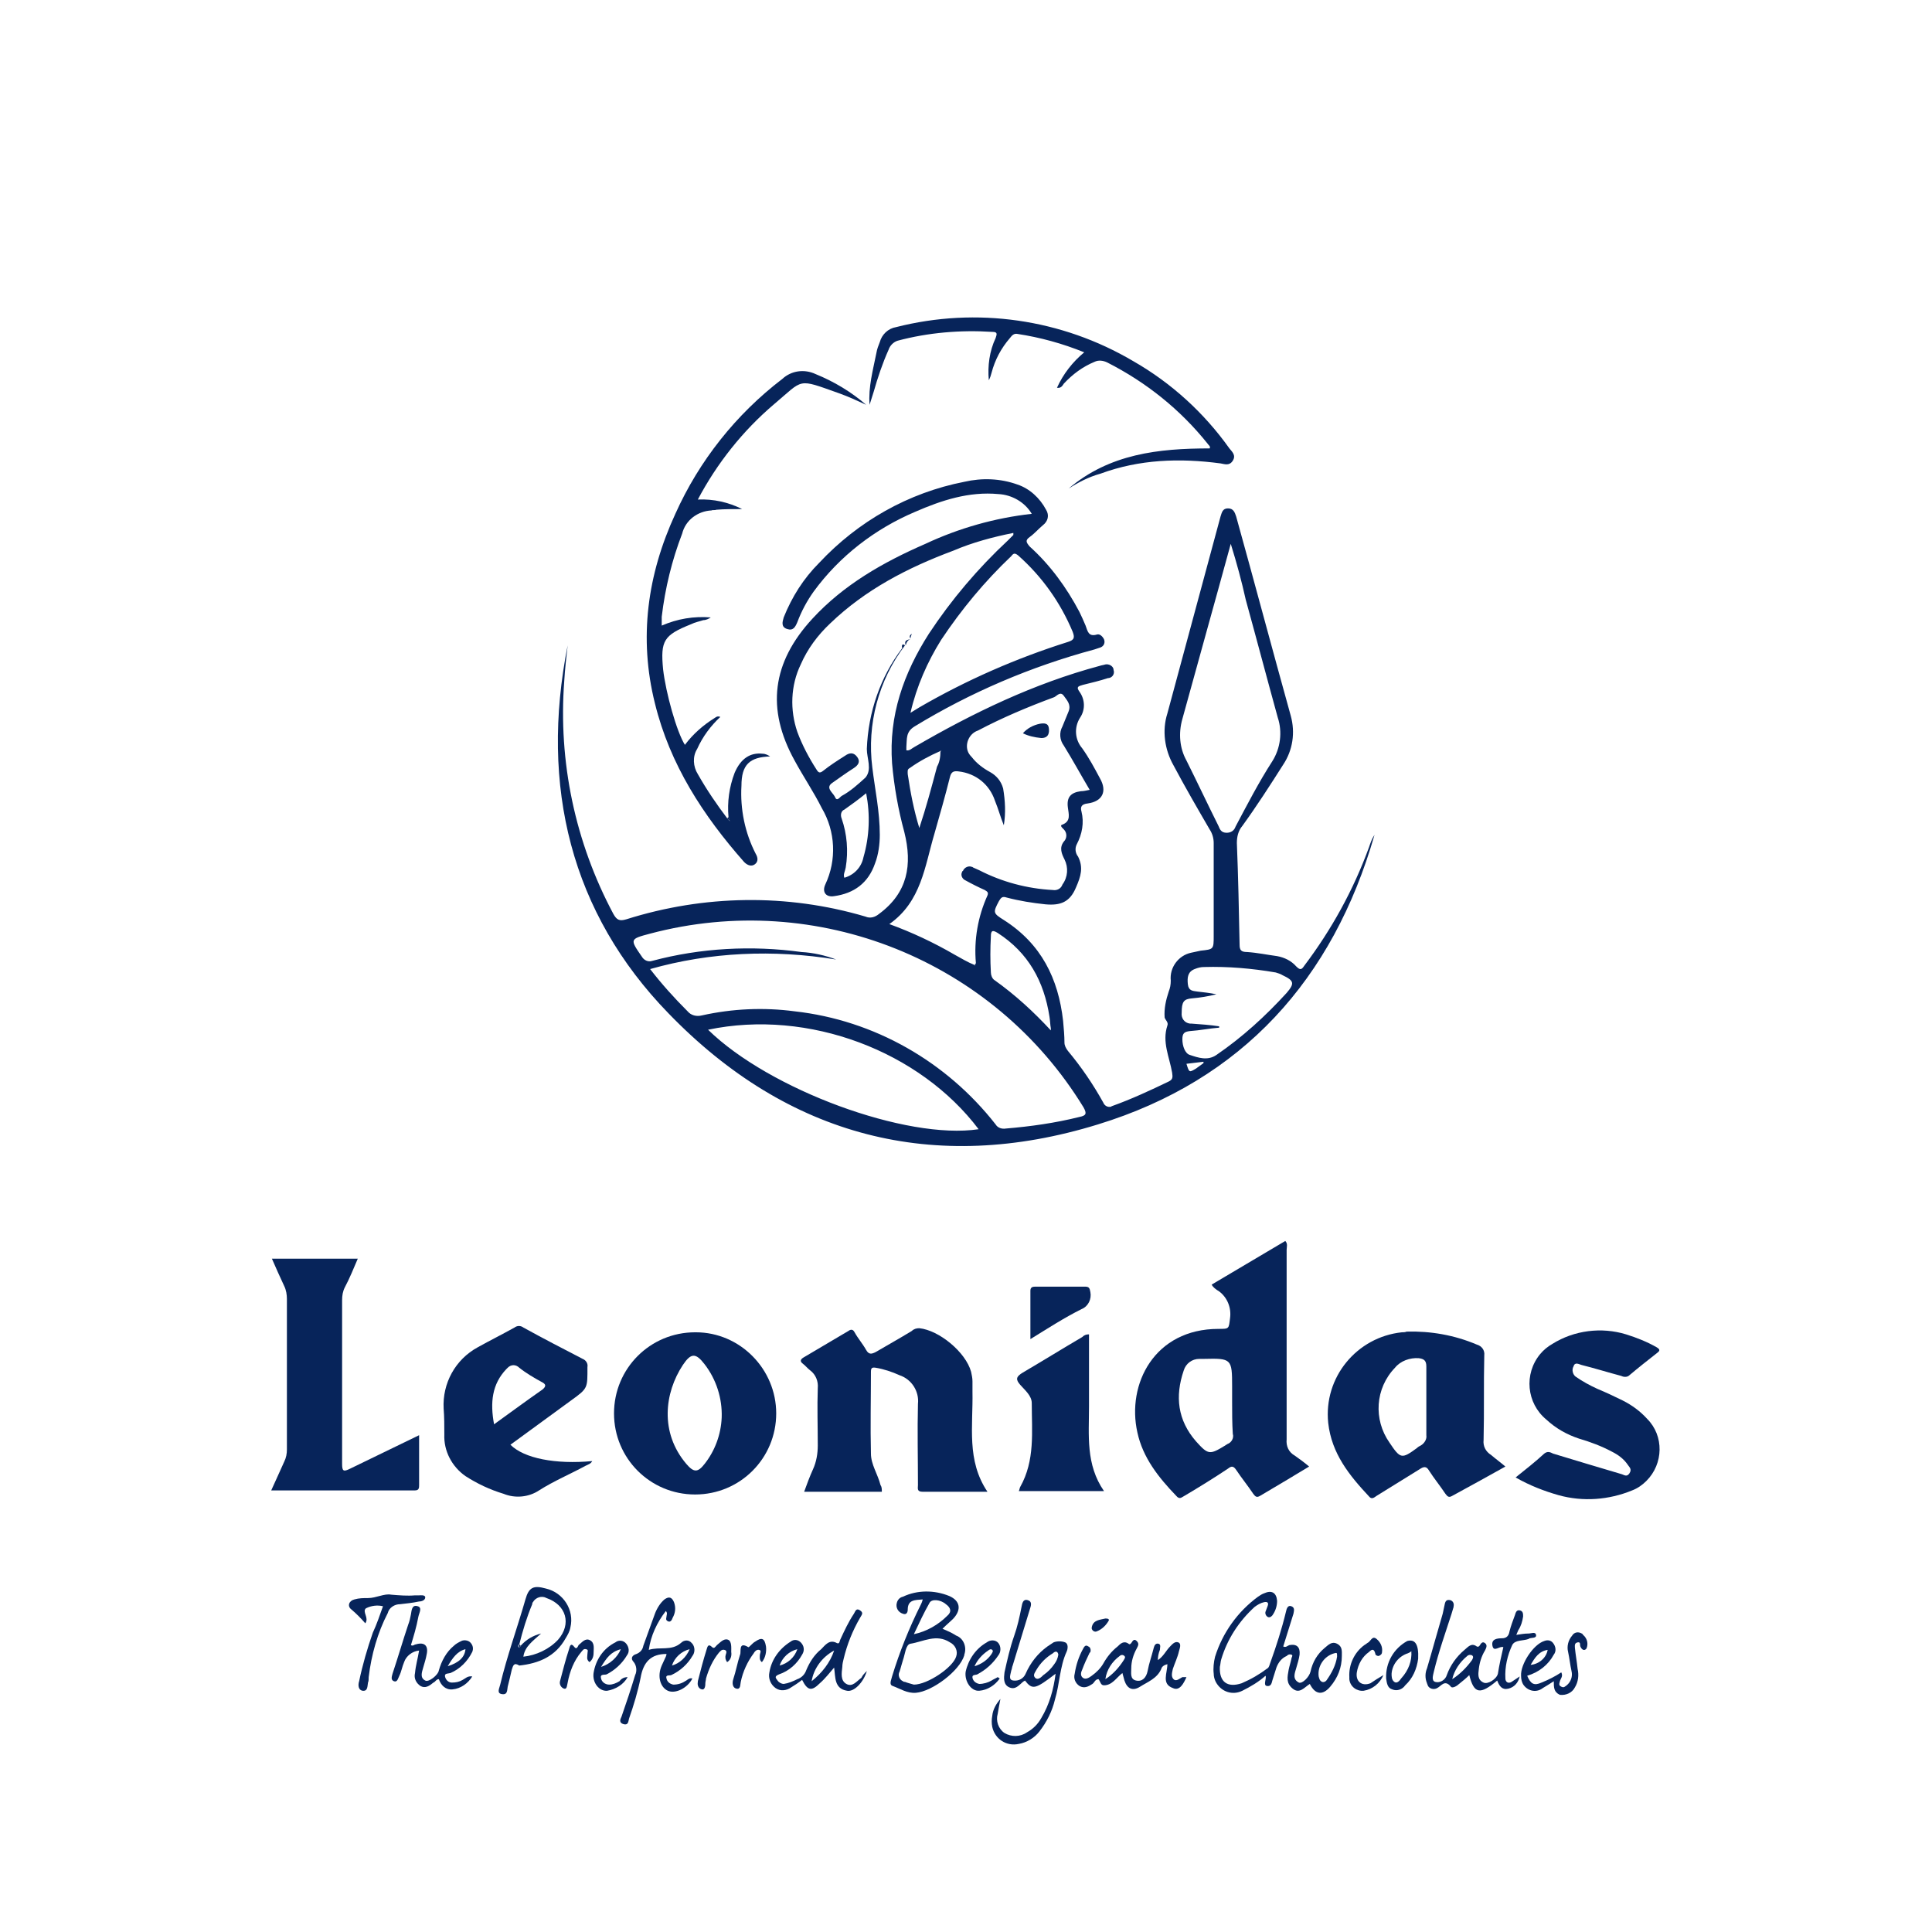 <?xml version="1.0" encoding="utf-8"?>
<!-- Generator: Adobe Illustrator 22.1.0, SVG Export Plug-In . SVG Version: 6.00 Build 0)  -->
<svg version="1.1" id="Layer_1" xmlns="http://www.w3.org/2000/svg" xmlns:xlink="http://www.w3.org/1999/xlink" x="0px" y="0px"
	 viewBox="0 0 283.5 283.5" style="enable-background:new 0 0 283.5 283.5;" xml:space="preserve">
<style type="text/css">
	.st0{fill:#07245A;}
</style>
<title>Leonidas_logo_RGB_frame(branco)</title>
<path class="st0" d="M132.8,94.7c-3.9,5.1-5.6,11.6-4.8,17.9c0.4,3.3,1.1,6.5,1.1,9.9c0,1.4-0.2,2.9-0.7,4.2c-1,2.9-3.1,4.4-6,4.8
	c-1.2,0.2-1.8-0.6-1.3-1.7c1.7-3.6,1.5-7.8-0.5-11.2c-1.2-2.4-2.7-4.6-4-7c-4.2-7.6-3.3-14.4,2.6-20.8c4.6-5,10.4-8.3,16.6-11
	c4.9-2.3,10.2-3.8,15.6-4.4c-1-1.7-2.9-2.8-4.9-2.9c-4.3-0.4-8.3,0.9-12.2,2.6c-5.9,2.5-11.1,6.5-14.9,11.7c-1,1.4-1.8,2.9-2.4,4.5
	c-0.3,0.7-0.6,1.3-1.5,1s-0.7-1-0.5-1.7c1.2-3,2.9-5.7,5.2-8c5.7-6.1,13.1-10.3,21.3-11.9c2.6-0.6,5.3-0.5,7.8,0.4
	c1.8,0.6,3.3,2,4.2,3.7c0.5,0.8,0.3,1.7-0.5,2.3c-0.6,0.5-1.2,1.2-1.9,1.7s-0.5,0.8,0,1.4c3,2.7,5.4,6,7.3,9.6
	c0.3,0.6,0.6,1.3,0.9,2c0.3,0.8,0.4,1.7,1.7,1.3c0.4-0.1,0.8,0.3,1,0.7c0.2,0.5,0,1-0.5,1.2c-0.3,0.1-0.6,0.2-0.9,0.3
	c-9.3,2.5-18.2,6.3-26.4,11.3c-1.3,0.8-1.1,1.8-1.2,3c0,0.2,0,0.3,0,0.5c0.5,0.1,0.8-0.3,1.2-0.5c8.6-5,17.5-9.3,27.2-11.9
	c0.3-0.1,0.5-0.1,0.8-0.2c0.5-0.1,1.1,0.2,1.2,0.7c0,0,0,0.1,0,0.1c0.2,0.5-0.1,1.1-0.7,1.2c0,0-0.1,0-0.1,0c-1.2,0.4-2.5,0.7-3.7,1
	c-0.7,0.2-1,0.3-0.5,1c0.8,1.1,0.9,2.6,0.1,3.8c-0.9,1.4-0.8,3.2,0.3,4.5c1,1.4,1.8,2.9,2.6,4.4c1.1,1.9,0.4,3.4-1.8,3.7
	c-0.9,0.1-1.1,0.5-0.9,1.2c0.4,1.6,0.1,3.3-0.7,4.8c-0.3,0.6-0.2,1.3,0.2,1.8c0.8,1.6,0.4,2.9-0.3,4.5c-0.9,2.2-2.3,2.7-4.5,2.5
	c-1.9-0.2-3.8-0.5-5.7-1c-0.6-0.2-0.8,0-1.1,0.5c-0.9,1.7-0.9,1.8,0.7,2.8c5.5,3.5,8,8.6,8.7,14.8c0.1,1.1,0.2,2.2,0.2,3.2
	c0,0.4,0.2,0.8,0.5,1.2c2,2.4,3.7,4.9,5.2,7.6c0.2,0.5,0.7,0.7,1.1,0.6c0.1,0,0.1-0.1,0.2-0.1c2.8-1,5.6-2.3,8.3-3.6
	c0.6-0.3,0.6-0.6,0.5-1.3c-0.4-2.3-1.5-4.5-0.7-6.9c0.2-0.5-0.3-0.8-0.4-1.2c-0.1-1.3,0.2-2.6,0.6-3.8c0.2-0.5,0.3-1,0.3-1.6
	c-0.2-1.9,1.1-3.7,3-4.1c0.5-0.1,0.9-0.2,1.4-0.3c1.9-0.2,1.9-0.2,1.9-2.2c0-4.5,0-9,0-13.6c0-0.7-0.2-1.4-0.6-2
	c-1.8-3.1-3.6-6.2-5.3-9.4c-1.3-2.3-1.7-5.1-0.9-7.6c2.6-9.6,5.2-19.3,7.8-28.9c0.2-0.6,0.3-1.2,1.1-1.2s1,0.6,1.2,1.2
	c2.7,9.7,5.3,19.5,8,29.2c0.7,2.5,0.3,5.1-1.1,7.2c-1.9,3-3.9,6.1-6,9c-0.6,0.7-0.8,1.6-0.8,2.5c0.2,4.9,0.3,9.9,0.4,14.9
	c0,0.8,0.2,1.1,1.1,1.1c1.5,0.1,2.9,0.4,4.4,0.6c1.1,0.2,2.1,0.7,2.8,1.5c0.6,0.6,0.8,0.5,1.2-0.1c4-5.3,7.2-11.1,9.5-17.4
	c0.2-0.6,0.4-1.2,0.8-1.8c-6.1,21.2-19.4,36-40.6,42.5c-24,7.4-45.5,1.8-63-16.3C83.8,134,79.2,115.4,83.3,94.7
	c-0.2,1.7-0.4,3.5-0.5,5.2c-0.9,11.9,1.6,23.7,7.2,34.2c0.5,0.9,0.9,1.1,1.9,0.8c11.4-3.6,23.6-3.8,35.1-0.4c0.7,0.3,1.4,0.1,2-0.4
	c4.2-3.1,4.9-7.2,3.7-12c-0.9-3.3-1.5-6.7-1.8-10.1c-0.5-7,1.7-13.2,5.4-19c3.3-5,7.2-9.6,11.6-13.7l0.8-0.8c0,0,0-0.1,0-0.3
	c-3,0.6-6,1.4-8.8,2.6c-6.7,2.5-12.9,5.7-18.1,10.7c-1.8,1.7-3.3,3.7-4.3,6c-1.5,3.1-1.6,6.7-0.5,9.9c0.7,1.9,1.7,3.8,2.8,5.5
	c0.3,0.5,0.5,0.6,1,0.2c1-0.8,2.1-1.5,3.2-2.2c0.7-0.5,1.3-0.5,1.8,0.2s0.1,1.2-0.5,1.6c-1.1,0.7-2.2,1.5-3.2,2.2s0.1,1.4,0.4,2
	c0.3,0.8,0.7,0.1,1-0.1c1.3-0.7,2.4-1.7,3.5-2.7c1-1.2,0.2-2.8,0.2-4.2c0.2-5.4,2-10.6,5.2-14.8C132.3,94.9,132.3,94.3,132.8,94.7
	L132.8,94.7z M138,110.2c-1.6,0.7-3.1,1.5-4.5,2.5c-0.4,0.2-0.3,0.5-0.3,0.9c0.4,2.7,0.9,5.3,1.7,7.9c1-3,1.8-6,2.6-9
	C137.9,111.8,138,111,138,110.2c0.1,0.1,0.1,0.1,0.1,0s0-0.1,0-0.1L138,110.2z M143,141.6l0.1,0.1v-0.1L143,141.6
	c0.1-0.1,0.2-0.2,0.2-0.3c-0.3-3.4,0.3-6.8,1.7-9.9c0.2-0.5-0.1-0.6-0.4-0.8c-0.9-0.4-1.9-0.9-2.8-1.4c-0.5-0.2-0.8-0.8-0.5-1.3
	c0,0,0-0.1,0.1-0.1c0.2-0.5,0.8-0.8,1.3-0.6c0.1,0,0.2,0.1,0.2,0.1l0.9,0.4c3.3,1.7,7,2.7,10.8,2.9c0.6,0.1,1.2-0.2,1.4-0.8
	c0.8-1.1,0.9-2.5,0.3-3.7c-0.4-0.8-0.8-1.7-0.1-2.6c0.5-0.5,0.5-1.3,0-1.8c0,0-0.1-0.1-0.1-0.1c-0.2-0.2-0.5-0.5-0.1-0.6
	c1.3-0.5,0.9-1.6,0.8-2.5c-0.2-1.5,0.4-2.2,1.9-2.4c0.4,0,0.8-0.1,1.3-0.2c-1.3-2.2-2.5-4.4-3.8-6.5c-0.6-0.8-0.7-1.9-0.2-2.8
	c0.3-0.7,0.6-1.5,0.9-2.2c0.4-1-0.2-1.6-0.7-2.3s-1,0-1.4,0.2c-3.8,1.4-7.6,3-11.2,4.9c-1.2,0.4-1.9,1.8-1.5,3
	c0.1,0.3,0.3,0.6,0.6,0.9c0.7,0.9,1.6,1.6,2.7,2.2c0.9,0.5,1.6,1.3,1.9,2.4c0.3,1.8,0.4,3.6,0.1,5.4c-0.5-1.2-0.8-2.4-1.3-3.6
	c-0.8-2.4-2.8-4-5.3-4.3c-0.7-0.1-1.1,0-1.3,0.8c-0.7,2.8-1.5,5.6-2.3,8.4c-1.4,4.7-1.9,9.9-6.6,13.2c3.3,1.2,6.5,2.7,9.6,4.5
	C141,140.6,142,141.2,143,141.6L143,141.6z M95.4,142.2c1.7,2.2,3.5,4.2,5.5,6.2c0.5,0.6,1.3,0.8,2.1,0.6c4.5-1,9.1-1.2,13.6-0.6
	c11.7,1.3,22.3,7.4,29.5,16.6c0.3,0.5,0.9,0.7,1.5,0.6c3.6-0.3,7.2-0.8,10.8-1.7c1-0.2,1.1-0.5,0.6-1.4
	c-13.2-21.6-39.1-32-63.6-25.5c-3,0.8-3,0.8-1.2,3.4c0.3,0.5,0.9,0.8,1.5,0.6c7.1-1.9,14.6-2.3,21.9-1.3c1.8,0.1,3.5,0.5,5.1,1.1
	C113.5,139.3,104.2,139.7,95.4,142.2L95.4,142.2z M180.6,79.8c-2.4,8.8-4.8,17.3-7.1,25.7c-0.6,2.1-0.4,4.3,0.6,6.1
	c1.6,3.2,3.1,6.4,4.7,9.6c0.2,0.5,0.4,1,1.2,1c0.6,0,1.1-0.3,1.3-0.9c1.7-3.2,3.4-6.5,5.4-9.6c1.2-1.9,1.5-4.3,0.8-6.4
	c-1.6-5.8-3.1-11.5-4.7-17.3C182.2,85.3,181.5,82.7,180.6,79.8L180.6,79.8z M103.9,151.1c9,8.8,29.1,16.2,39.7,14.6
	C135,154.3,118.7,148,103.9,151.1L103.9,151.1z M133.6,104.6l1.3-0.8c6.9-4,14.2-7.2,21.8-9.6c1-0.3,1-0.7,0.7-1.5
	c-1.8-4.3-4.5-8.1-8-11.2c-0.5-0.4-0.7-0.3-1,0.1c-3.9,3.7-7.3,7.8-10.3,12.3C136.1,97.1,134.5,100.7,133.6,104.6L133.6,104.6z
	 M178.9,150.6v0.2c-1.4,0.1-2.8,0.4-4.3,0.5c-0.8,0.1-1.1,0.3-1.1,1.2c0,1,0.4,2.1,1.1,2.3c1.2,0.4,2.6,0.9,3.9,0
	c3.8-2.6,7.2-5.7,10.3-9.1c1.2-1.4,1.1-1.8-0.6-2.6c-0.3-0.2-0.7-0.3-1-0.4c-3.5-0.6-7-0.9-10.5-0.8c-0.5,0-0.9,0.1-1.4,0.3
	c-1,0.4-1.1,1.2-1,2.2s0.7,1,1.4,1.1c0.9,0.1,1.8,0.2,2.8,0.4c-1.2,0.3-2.4,0.5-3.6,0.6c-1.2,0.1-1.5,0.5-1.5,2.1
	c-0.1,0.8,0.4,1.5,1.2,1.6c0.1,0,0.1,0,0.2,0C176.2,150.3,177.6,150.4,178.9,150.6L178.9,150.6z M154.2,151.2c0-0.1,0-0.2,0-0.3
	c-0.1-0.5-0.1-1.1-0.2-1.7c-0.8-5.2-3.1-9.4-7.6-12.3c-0.8-0.5-1-0.3-1,0.5c-0.1,1.8-0.1,3.5,0,5.3c0,0.4,0.2,0.9,0.5,1.1
	C149,146,151.7,148.5,154.2,151.2L154.2,151.2z M123.9,128.8c1.4-0.4,2.5-1.5,2.8-3c0.9-3.1,1-6.3,0.4-9.4c-1.1,0.9-2.2,1.7-3.2,2.4
	c-0.5,0.2-0.6,0.8-0.4,1.3c0,0,0,0,0,0c0.8,2.3,1,4.8,0.6,7.2C124,127.9,123.7,128.3,123.9,128.8L123.9,128.8z M176.6,156l0-0.2
	l-2.5,0.3c0.4,1.3,0.4,1.3,1.4,0.7L176.6,156z"/>
<path class="st0" d="M177.8,188.5l10.8-6.4c0.4,0.4,0.2,0.9,0.2,1.3c0,9.3,0,18.5,0,27.8c-0.1,1,0.3,1.9,1.2,2.4
	c0.7,0.5,1.4,1,2.1,1.6c-2.5,1.5-4.8,2.9-7.2,4.3c-0.5,0.3-0.7,0.1-1-0.3c-0.8-1.2-1.7-2.3-2.5-3.5c-0.4-0.6-0.7-0.6-1.2-0.2
	c-2.1,1.4-4.2,2.7-6.4,4c-0.4,0.2-0.7,0.6-1.2,0c-2.6-2.7-4.9-5.6-5.7-9.3c-1.6-7.1,2.5-15.2,11.9-15.2c1.6,0,1.5,0,1.7-1.6
	c0.2-1.5-0.4-3-1.6-3.9C178.4,189.2,178,188.9,177.8,188.5z M180.8,205.7v-2.3c0-4-0.1-4.1-4.1-4c-0.2,0-0.5,0-0.7,0
	c-1.1,0-2,0.7-2.3,1.7c-1.3,3.8-0.9,7.3,1.8,10.4c1.8,2,2,2,4.3,0.6c0.1-0.1,0.2-0.1,0.3-0.2c0.6-0.2,1-0.9,0.8-1.5
	C180.8,208.8,180.8,207.3,180.8,205.7L180.8,205.7z"/>
<path class="st0" d="M144.9,218.9c-3.5,0-6.5,0-9.5,0c-0.9,0-0.7-0.5-0.7-1c0-4-0.1-7.9,0-11.9c0.2-1.8-0.9-3.6-2.7-4.2
	c-1.1-0.5-2.3-0.9-3.5-1.1c-0.6-0.1-0.7,0.1-0.7,0.6c0,4-0.1,8,0,12c0,1.6,1,3,1.4,4.6c0.2,0.3,0.2,0.6,0.2,1H118
	c0.4-1.1,0.8-2.2,1.3-3.3c0.5-1.1,0.7-2.3,0.7-3.5c0-2.8-0.1-5.6,0-8.4c0.1-1-0.3-2-1.1-2.6c-0.4-0.3-0.7-0.7-1.1-1
	s-0.4-0.6,0.1-0.9c2.2-1.3,4.4-2.6,6.6-3.9c0.4-0.3,0.7-0.2,0.9,0.2c0.5,0.9,1.2,1.7,1.7,2.6c0.4,0.7,0.8,0.6,1.4,0.3
	c1.7-1,3.5-2,5.3-3.1c0.3-0.3,0.7-0.4,1.1-0.4c2.9,0.3,6.8,3.5,7.6,6.4c0.1,0.5,0.2,0.9,0.2,1.4c0,0.5,0,1,0,1.5
	C142.8,209.3,141.8,214.3,144.9,218.9z"/>
<path class="st0" d="M220.9,215.2c-2.7,1.5-5.2,2.9-7.8,4.3c-0.5,0.3-0.7,0.1-1-0.3c-0.8-1.2-1.7-2.3-2.4-3.4
	c-0.4-0.7-0.8-0.6-1.4-0.2c-2.1,1.3-4.2,2.6-6.3,3.9c-0.3,0.2-0.7,0.6-1.1,0.1c-2.9-3.1-5.5-6.3-6-10.8c-0.7-6.7,4.2-12.6,10.8-13.3
	c0.2,0,0.5,0,0.7-0.1c3.5-0.1,7,0.5,10.3,1.9c0.7,0.2,1.2,0.8,1.1,1.6c-0.1,4.1,0,8.2-0.1,12.4c-0.1,0.9,0.3,1.7,1.1,2.2
	C219.5,214.1,220.2,214.6,220.9,215.2z M209.3,205.6c0-1.7,0-3.4,0-5.1c0-0.9-0.4-1.1-1.1-1.2c-1.3-0.1-2.7,0.4-3.5,1.4
	c-2.9,3-3.2,7.6-0.8,11c1.6,2.4,1.8,2.4,4,0.8c0.2-0.2,0.4-0.3,0.6-0.4c0.5-0.3,0.9-0.9,0.8-1.5
	C209.3,208.9,209.3,207.2,209.3,205.6z"/>
<path class="st0" d="M61.5,210.6c0,2.6,0,4.9,0,7.3c0,0.4,0,0.8-0.6,0.8H39.8c0.7-1.5,1.3-2.9,1.9-4.2c0.3-0.6,0.4-1.2,0.4-1.8
	c0-7.3,0-14.7,0-22.1c0-0.6-0.1-1.3-0.4-1.9c-0.6-1.3-1.2-2.6-1.8-4h12.6c-0.6,1.4-1.2,2.9-1.9,4.2c-0.3,0.6-0.4,1.2-0.4,1.9
	c0,8,0,16,0,24c0,1.1,0.2,1.2,1.2,0.7C54.7,213.9,58,212.3,61.5,210.6z"/>
<path class="st0" d="M113.9,207.4c0,6.6-5.3,11.9-11.9,11.9c-6.6,0-11.9-5.3-11.9-11.9c0-6.6,5.3-11.9,11.9-11.9c0,0,0.1,0,0.1,0
	C108.6,195.5,113.9,200.9,113.9,207.4C113.9,207.4,113.9,207.4,113.9,207.4z M105.9,208c0.1-2.8-0.8-5.6-2.5-7.8
	c-1.3-1.7-2-1.7-3.2,0.1c-2.7,4.1-3.4,9.9,0.5,14.5c1.1,1.3,1.7,1.3,2.7,0C104.9,212.9,105.8,210.5,105.9,208L105.9,208z"/>
<path class="st0" d="M74.9,212c2,2,6.6,2.9,12,2.4c-0.2,0.4-0.6,0.5-1,0.7c-2.2,1.2-4.6,2.2-6.8,3.6c-1.5,1-3.5,1.2-5.2,0.5
	c-2-0.6-3.9-1.5-5.6-2.6c-2-1.4-3.2-3.7-3.1-6.1c0-1.3,0-2.6-0.1-3.8c-0.2-3.7,1.7-7.2,5-9c1.8-1,3.6-1.9,5.4-2.9
	c0.4-0.3,0.9-0.3,1.3,0c2.9,1.6,5.8,3.1,8.7,4.6c0.5,0.2,0.8,0.7,0.7,1.2c0,3.1,0.1,3.1-2.4,4.9L74.9,212z M72.5,209
	c2.5-1.8,4.8-3.5,7.1-5.1c0.6-0.5,0.5-0.8-0.1-1.1c-1.1-0.6-2.3-1.3-3.3-2.1c-0.5-0.5-1.2-0.5-1.7,0c-0.1,0.1-0.1,0.1-0.2,0.2
	C72.2,203.1,71.9,205.8,72.5,209L72.5,209z"/>
<path class="st0" d="M222.4,216.8c1.5-1.2,2.9-2.3,4.2-3.5c0.5-0.4,0.9-0.2,1.3,0c3.3,1,6.6,2,10,3c0.4,0.1,0.8,0.5,1.2-0.1
	s0-0.9-0.2-1.2c-0.6-0.9-1.4-1.5-2.4-2c-1.5-0.8-3.1-1.4-4.8-1.9c-1.8-0.6-3.4-1.5-4.8-2.8c-2.9-2.4-3.3-6.7-0.9-9.6
	c0.5-0.6,1.1-1.1,1.8-1.5c3.2-2,7.2-2.5,10.8-1.4c1.6,0.5,3.1,1.1,4.5,1.9c0.5,0.3,0.5,0.5,0.1,0.8c-1.4,1.1-2.8,2.2-4.1,3.3
	c-0.3,0.3-0.8,0.3-1.2,0.1c-1.9-0.5-3.8-1.1-5.8-1.6c-0.4-0.1-1-0.5-1.2,0.2c-0.3,0.5-0.1,1.2,0.3,1.5c1,0.7,2.1,1.3,3.2,1.8
	c1.2,0.5,2.5,1.1,3.7,1.7c1.4,0.7,2.6,1.6,3.6,2.7c2.5,2.5,2.4,6.6-0.1,9.1c-0.6,0.6-1.3,1.1-2.1,1.4c-3.4,1.4-7.2,1.7-10.8,0.7
	C226.6,218.8,224.5,218,222.4,216.8z"/>
<path class="st0" d="M106.9,119.9c-0.2-2.2,0.1-4.4,0.9-6.5c0.9-2.1,2.3-3,4.1-2.8c0.4,0,0.8,0.2,1.1,0.4c-3,0.1-4.2,1.2-4.2,4.3
	c-0.2,3.4,0.5,6.9,2.1,10c0.3,0.5,0.4,1.1-0.1,1.5s-1.1,0.2-1.6-0.3c-6-6.8-10.9-14.3-13.1-23.3c-2.4-9.6-1.1-18.9,3-27.8
	c3.5-7.8,8.9-14.6,15.7-19.8c1.3-1.2,3.2-1.5,4.9-0.7c2.7,1.1,5.2,2.6,7.4,4.5c-1.3-0.6-2.6-1.2-4-1.7c-6.2-2.2-5.1-2.1-9.5,1.6
	c-4.6,3.9-8.4,8.7-11.2,14c2.3-0.1,4.5,0.4,6.5,1.4c-1.3,0-2.6,0-3.8,0.1c-0.2,0.1-0.5,0-0.7,0.1c-2,0.1-3.8,1.4-4.3,3.4
	c-1.5,3.9-2.5,8-3,12.2c0,0.4,0,0.8,0,1.3c2.3-1,4.7-1.4,7.2-1.2c-0.3,0.2-0.7,0.4-1.1,0.4c-0.6,0.2-1.2,0.3-1.8,0.6
	c-4,1.6-4.5,2.4-4.1,6.6c0.4,3.5,2,9.2,3.2,11.1c1.2-1.6,2.7-2.9,4.3-3.9c0.2-0.1,0.4-0.4,0.9-0.2c-1.4,1.3-2.6,2.9-3.4,4.7
	c-0.7,1.1-0.6,2.6,0.1,3.7c1.3,2.3,2.8,4.5,4.4,6.6l0.3,0.3C107,120.3,107,120.1,106.9,119.9z"/>
<path class="st0" d="M149.5,218.8c0.1-0.2,0.1-0.4,0.2-0.6c2.2-3.9,1.7-8.1,1.7-12.3c0-1.1-1-1.9-1.7-2.7s-0.6-1.2,0.4-1.8
	c2.9-1.7,5.8-3.5,8.7-5.2c0.3-0.3,0.6-0.4,1-0.4v10.6c0,4.2-0.5,8.5,2.2,12.4L149.5,218.8z"/>
<path class="st0" d="M156.8,71.7c6-5.1,13.2-5.9,20.7-5.9c0.2-0.3-0.2-0.5-0.3-0.7c-4-5-9-9-14.7-11.9c-0.6-0.3-1.3-0.4-1.9-0.1
	c-1.7,0.7-3.2,1.8-4.5,3.2c-0.2,0.3-0.4,0.7-1,0.6c0.9-2,2.3-3.8,4-5.2c-3.2-1.3-6.5-2.2-9.8-2.7c-0.5-0.1-0.8,0.2-1.1,0.6
	c-1.3,1.5-2.2,3.2-2.7,5.1c-0.1,0.4-0.2,0.7-0.4,1.1c-0.2-2.1,0.1-4.3,1-6.2c0.2-0.6,0.3-0.9-0.5-0.9c-4.7-0.3-9.4,0.1-13.9,1.3
	c-0.6,0.2-1.1,0.7-1.3,1.3c-0.9,2-1.6,4.1-2.2,6.2c-0.2,0.6-0.4,1.3-0.6,1.9c-0.2-2.6,0.5-5.1,1-7.6c0.1-0.6,0.3-1.1,0.5-1.6
	c0.3-1.1,1.2-2,2.4-2.2c11.8-3,24.3-1.2,34.8,5c5.6,3.2,10.4,7.6,14.1,12.8c0.4,0.5,1,1,0.5,1.8s-1.2,0.5-1.8,0.4
	c-6-0.8-11.9-0.6-17.6,1.5C159.7,70,158.2,70.8,156.8,71.7z"/>
<path class="st0" d="M185.7,245.9c-1,0.9-2.2,1.6-3.4,2.2c-1.4,0.7-3.1,0.2-3.9-1.3c-0.2-0.4-0.3-0.8-0.3-1.2
	c-0.1-0.8,0-1.7,0.2-2.5c1.1-3.5,3.3-6.6,6.3-8.8c0.3-0.2,0.6-0.4,0.9-0.5c1.1-0.5,1.8-0.1,1.9,1.1c0,0.7-0.2,1.4-0.6,2
	c-0.1,0.2-0.4,0.5-0.7,0.4c-0.3-0.1-0.5-0.5-0.4-0.8c0,0,0,0,0,0c0.1-0.3,0.2-0.5,0.3-0.8c0.2-0.5,0-0.7-0.5-0.6
	c-0.5,0.1-1,0.4-1.4,0.7c-2.3,2.1-4,4.7-4.9,7.7c-0.1,0.3-0.1,0.7-0.2,1.1c-0.1,2.2,1.1,3.1,3.2,2.4c1.4-0.6,2.6-1.3,3.8-2.2
	c0.2-0.1,0.3-0.5,0.4-0.8c0.9-2.5,1.7-5,2.3-7.5c0.1-0.5,0.3-1,0.8-0.8s0.4,0.6,0.3,1.1c-0.5,1.6-1,3.2-1.5,4.8
	c0.4,0.2,0.6-0.1,0.9-0.2c1.1-0.2,1.6,0.3,1.5,1.4c-0.1,0.7-0.3,1.3-0.5,2s-0.6,1.6,0.4,2.1c0.5,0.2,1.5-0.8,1.7-1.6
	c0.3-1.4,1-2.6,2.1-3.5c0.5-0.4,1-1,1.8-0.6s0.7,1.1,0.7,1.8c0,1.7-0.6,3.2-1.7,4.5c-1.1,1.3-2.2,1.2-3-0.4
	c-0.8,0.5-1.5,1.5-2.5,0.7s-0.8-1.7-0.6-2.8c0.1-0.5,0.3-1.1,0.4-1.6c0-0.2,0.3-0.5,0-0.6s-0.5,0-0.7,0.2c-0.7,0.3-1.2,0.9-1.5,1.7
	c-0.2,0.6-0.4,1.3-0.6,1.9c-0.1,0.4-0.2,0.9-0.8,0.8S185.9,246.3,185.7,245.9z M196.2,243.1c0-0.6,0-0.6-0.4-0.5
	c-1.5,0.4-2.5,1.9-2.3,3.4c0.1,0.3,0.1,0.6,0.5,0.8c0.3,0.1,0.6-0.1,0.7-0.3C195.4,245.5,196,244.4,196.2,243.1L196.2,243.1z"/>
<path class="st0" d="M220.6,241.7c-0.6-0.2-1.4,0.8-1.6-0.2s0.7-1.1,1.4-1.1s1-0.4,1.1-1c0.2-0.8,0.5-1.6,0.8-2.4
	c0.1-0.3,0.2-0.8,0.7-0.7s0.5,0.5,0.5,0.9c-0.1,0.7-0.3,1.4-0.7,2l-0.3,0.7c0.7-0.1,1.2-0.2,1.8-0.2c0.4,0,1-0.3,1.1,0.2
	s-0.6,0.4-0.9,0.5c-0.1,0-0.2,0.1-0.2,0.1c-0.8,0.3-2,0.1-2.4,0.9c-0.7,1.5-1.1,3.2-1,4.9c0,0.5,0.4,0.8,0.9,0.5l1.2-0.8
	c-0.2,0.9-0.8,1.6-1.7,1.8c-0.9,0.2-1.3-0.4-1.6-1.2c-2.5,2.1-3.4,2-4.1-0.8c-0.5,0.5-1,0.9-1.5,1.3c-0.3,0.3-1,0.7-1.2,0.4
	c-0.9-1.1-1.4-0.1-2,0.2c-0.5,0.3-1.2,0.1-1.4-0.4c0-0.1-0.1-0.2-0.1-0.3c-0.3-0.7-0.3-1.5,0-2.2c0.8-2.7,1.5-5.3,2.3-8
	c0.1-0.5,0.2-0.9,0.3-1.4s0.3-0.7,0.8-0.6c0.4,0.1,0.6,0.5,0.5,0.9c0,0,0,0.1,0,0.1c-0.1,0.3-0.2,0.7-0.3,1
	c-0.9,2.8-1.9,5.6-2.6,8.5c-0.1,0.5-0.4,1.3,0.2,1.5c0.7,0.2,1.5-0.3,1.7-1c0.5-1.4,1.4-2.7,2.6-3.7c0.5-0.4,1-1.1,1.8-0.5
	c0.2,0.1,0.3,0,0.4-0.1c0.2-0.3,0.4-0.7,0.8-0.4s0.2,0.7,0,1.1c-0.5,0.8-0.8,1.8-0.9,2.7c-0.1,0.8-0.2,1.6,0.7,2
	c0.6,0.3,1.9-0.5,2.1-1.3C220,244.3,220.3,243,220.6,241.7z M213.1,246.4c1.1-0.7,2.1-1.7,2.9-2.8c0.1-0.2,0.3-0.5,0-0.7
	c-0.2-0.1-0.5-0.1-0.7,0.1C214.2,243.9,213.4,245.1,213.1,246.4z"/>
<path class="st0" d="M154.9,245.6c-3,2.3-3.4,2.4-4.5,1c-0.1,0.1-0.2,0.1-0.3,0.2c-0.6,0.5-1.1,1.2-2,0.8s-0.8-1.4-0.7-2.2
	c0.4-1.8,0.8-3.6,1.4-5.3c0.5-1.4,0.8-2.8,1.1-4.3c0.1-0.5,0.2-1.2,0.9-1s0.5,0.8,0.3,1.4c-0.8,2.7-1.7,5.5-2.5,8.2
	c-0.1,0.2-0.1,0.5-0.2,0.7c-0.1,0.6-0.5,1.4,0.3,1.5c0.8,0.1,1.5-0.3,1.8-1c0.7-1.6,1.8-3,3.2-4c0.3-0.2,0.6-0.4,0.9-0.6
	c0.5-0.2,1.2-0.2,1.7,0c0.5,0.2,0.4,1,0.2,1.4c-1,2.2-1,4.7-1.7,7c-0.4,1.7-1.2,3.3-2.3,4.7c-0.7,0.9-1.8,1.6-3,1.8
	c-1.8,0.4-3.5-0.7-3.9-2.5c-0.1-0.5-0.1-1.1,0-1.6c0.1-1,0.6-1.8,1.2-2.5c-0.2,1-0.3,1.6-0.4,2.2c-0.3,1,0.1,2.2,1,2.8
	c1,0.6,2.3,0.6,3.3-0.1c0.9-0.5,1.6-1.2,2.1-2.1C154,250.1,154.6,247.9,154.9,245.6z M155.3,242.8c-0.1-0.6-0.5-0.5-0.8-0.2
	c-1,0.6-1.8,1.4-2.4,2.4c-0.2,0.4-0.6,0.8-0.2,1.2s0.9-0.1,1.2-0.4c0.6-0.4,1.2-1,1.6-1.6C155,243.8,155.2,243.4,155.3,242.8
	L155.3,242.8z"/>
<path class="st0" d="M135.4,234.7c-1.1,0.1-2.2,0-2.2,1.5c0,0.4-0.2,0.8-0.7,0.6c-0.7-0.2-1.1-0.9-0.9-1.6c0.1-0.4,0.4-0.8,0.9-0.9
	c2.1-1,4.6-1,6.8-0.1c1.6,0.7,1.8,2,0.6,3.3c-0.5,0.5-1,0.9-1.6,1.5c0.7,0.3,1.4,0.6,2,1c1.1,0.4,1.6,1.7,1.2,2.8c0,0,0,0.1,0,0.1
	c-0.7,2.3-4.7,5.3-7.1,5.5c-1.3,0.1-2.3-0.6-3.4-1c-0.6-0.2-0.2-0.9-0.1-1.4c1.1-3.6,2.5-7.1,4.2-10.5
	C135.2,235.3,135.3,235.1,135.4,234.7z M134.1,247.2c2,0,5.7-2.5,6.2-4.1c0.3-0.8-0.1-1.7-0.9-2.1c-2-1.3-3.9-0.1-5.8,0.2
	c-0.7,0.1-0.8,1.6-1.1,2.4c-0.2,0.6-0.3,1.1-0.5,1.7c-0.3,0.5,0,1.2,0.5,1.4c0.1,0.1,0.2,0.1,0.3,0.1
	C133.3,247,133.8,247.1,134.1,247.2z M134.1,239.8c1.9-0.4,3.6-1.4,4.9-2.7c0.7-0.6,0.5-1.2-0.2-1.7c-0.8-0.7-2.1-0.8-2.4-0.2
	C135.6,236.6,134.9,238.1,134.1,239.8z"/>
<path class="st0" d="M127.2,245.2c-0.5,1.7-1.9,3.1-2.9,2.9c-1.9-0.3-1.7-2-1.9-3.4c-0.7,0.8-1.3,1.6-2.1,2.3
	c-1.2,1.2-1.8,1.1-2.6-0.5c-0.5,0.4-1.1,0.8-1.6,1.1c-0.7,0.5-1.6,0.6-2.3,0.1c-0.7-0.5-1.1-1.4-0.9-2.3c0.3-1.9,1.5-3.5,3.1-4.5
	c0.5-0.4,1.1-0.3,1.5,0.1c0.5,0.5,0.6,1.2,0.2,1.8c-0.7,1.3-1.9,2.4-3.4,2.9c-0.7,0.3-0.5,0.5-0.2,0.9c0.2,0.3,0.6,0.5,0.9,0.5
	c0.7-0.1,1.4-0.4,2-0.7c0.6-0.2,1.1-0.7,1.3-1.3c0.5-1.2,1.2-2.3,2.2-3.1c0.6-0.6,1.2-1.5,2.3-0.9c0.4,0.2,0.4-0.3,0.5-0.5
	c0.6-1.3,1.2-2.6,2-3.8c0.2-0.3,0.3-0.9,0.9-0.5s0.2,0.7,0,1.1c-1.1,1.9-1.9,3.9-2.4,6c-0.1,0.4-0.2,0.8-0.2,1.2
	c-0.1,0.9-0.3,2,0.6,2.5s1.5-0.4,2.2-0.9C126.6,245.8,126.8,245.6,127.2,245.2z M119.1,246.7c1.5-1.2,2.7-2.7,3.3-4.5
	C120.7,243.1,119.4,244.8,119.1,246.7z M117,242c-1.2,0.3-2.2,1.2-2.6,2.4C115.6,244.1,116.6,243.2,117,242L117,242z"/>
<path class="st0" d="M174.1,246.1c-0.4,0.9-1,2.1-2,1.6c-1.7-0.6-0.8-2.2-0.8-3.5c-0.4,0.1-0.8,0.3-0.9,0.7c-0.6,1.4-2,1.9-3.1,2.6
	s-1.9,0.3-2.3-0.9c-0.1-0.4-0.2-0.7-0.3-1.1c-0.9,0.7-1.5,1.8-2.7,1.8c-0.5,0-0.5-0.5-0.8-0.9c-0.5,0-0.6,0.5-0.9,0.7
	c-0.6,0.4-1.2,0.7-1.9,0.3c-0.6-0.4-0.9-1.1-0.7-1.8c0.2-1.3,0.6-2.5,1.2-3.6c0.2-0.4,0.4-0.7,0.8-0.4c0.3,0.1,0.4,0.5,0.3,0.8
	c0,0,0,0.1-0.1,0.1c-0.4,0.8-0.8,1.7-1.1,2.5c-0.2,0.4-0.3,0.9,0.1,1.2s0.9,0,1.3-0.3c0.7-0.5,1.3-1.1,1.7-1.8
	c0.5-0.9,1.2-1.8,2.1-2.5c0.4-0.4,0.9-0.9,1.6-0.4c0.1,0.1,0.2,0.1,0.3,0c0,0,0.1-0.1,0.1-0.1c0.2-0.3,0.4-0.7,0.8-0.3
	s0.2,0.7,0,1.1c-0.5,0.9-0.8,1.9-0.8,2.9c0,0.7-0.2,1.6,0.7,1.8s1.5-0.4,1.7-1.4c0.2-1.1,0.6-2.2,0.9-3.4c0.1-0.4,0.3-0.7,0.7-0.6
	s0.2,0.6,0.2,0.9c-0.2,0.5-0.3,1-0.3,1.5c0.8-0.5,1.2-1.4,1.8-2c0.3-0.3,0.7-0.8,1.2-0.6s0.2,0.9,0.1,1.3c-0.2,0.9-0.6,1.7-0.9,2.6
	c-0.1,0.5-0.3,1.1,0.1,1.5s0.9-0.1,1.3-0.3L174.1,246.1z M162.2,246.4c1.1-0.7,2-1.7,2.7-2.8c0.1-0.2,0.3-0.4,0.1-0.6
	c-0.2-0.2-0.5-0.2-0.7,0c0,0,0,0,0,0C163.2,243.8,162.4,245,162.2,246.4L162.2,246.4z"/>
<path class="st0" d="M97.8,242.7c-2.3,0-3.4,1.2-3.8,3.5c-0.4,2-1,4-1.7,6c-0.1,0.4-0.1,1-0.8,0.8s-0.5-0.7-0.3-1.1
	c0.7-2,1.4-4.1,2-6.1c0.3-0.6,0.2-1.4-0.2-1.9c-0.5-0.5-0.3-1,0.4-1.2c0.5-0.2,0.9-0.6,1-1.2c0.6-1.6,1.1-3.1,1.7-4.7
	c0.3-0.8,0.8-1.6,1.4-2.1c0.7-0.5,1.1-0.3,1.4,0.4c0.3,0.8,0.2,1.6-0.2,2.3c-0.1,0.3-0.3,0.7-0.7,0.5s-0.2-0.5-0.2-0.7
	s0.2-0.5-0.1-0.8c-1.3,1.7-2.2,3.6-2.5,5.7c1.6-0.5,3.3,0.2,4.7-1c0.5-0.5,1.2-0.5,1.6,0c0,0,0.1,0.1,0.1,0.1c0.4,0.5,0.4,1.3,0,1.8
	c-0.7,1.2-1.8,2.2-3.1,2.8c-0.2,0.1-0.9-0.1-0.7,0.5c0.1,0.5,0.5,0.8,1,0.9c0.7,0,1.3-0.2,1.9-0.6c0.3-0.2,0.5-0.4,0.9-0.3
	c-0.7,1.4-2.5,2.3-3.6,1.8s-1.6-2.1-0.9-3.7c0.2-0.4,0.4-0.9,0.6-1.3l0.1-0.3L97.8,242.7z M101.2,242c-1.2,0.3-2.2,1.2-2.6,2.4
	C99.7,244.1,100.7,243.2,101.2,242L101.2,242z"/>
<path class="st0" d="M60.3,241.4c0.3,0.2,0.5-0.1,0.7-0.1c1.3-0.4,1.9,0.2,1.6,1.5c-0.1,0.6-0.3,1.2-0.5,1.9s-0.5,1.5,0.3,1.9
	c0.5,0.3,1.9-0.8,2-1.5c0.4-1.4,1.1-2.7,2.2-3.6c0.3-0.3,0.7-0.5,1.1-0.7c0.4-0.2,1-0.1,1.3,0.2c0.4,0.4,0.5,0.9,0.3,1.4
	c-0.7,1.4-1.8,2.5-3.2,3.1c-0.3,0.1-0.9,0-0.8,0.5c0.1,0.5,0.5,0.9,1,0.9c0.6,0,1.1-0.1,1.6-0.4c0.4-0.2,0.7-0.6,1.4-0.5
	c-0.6,1-1.7,1.8-2.9,1.9c-1,0.1-1.7-0.6-2-1.5c-0.4,0-0.5,0.4-0.8,0.5c-0.6,0.5-1.2,0.9-1.9,0.5c-0.6-0.4-1-1.1-0.8-1.9
	c0.1-1.1,0.4-2.1,0.6-3.3c-1,0.1-1.9,0.8-2.2,1.7c-0.3,0.7-0.4,1.4-0.7,2c-0.2,0.4-0.3,1-0.8,0.8s-0.3-0.7-0.2-1.1
	c0.8-2.4,1.5-4.8,2.3-7.2c0.2-0.5,0.3-1,0.4-1.5s0.1-1.5,1-1.2c0.7,0.2,0.2,1,0.1,1.5C61.1,238.8,60.7,240.1,60.3,241.4z
	 M65.7,244.5c1.6-0.5,2.5-1.3,2.6-2.5C67.1,242.3,66.4,243.3,65.7,244.5L65.7,244.5z"/>
<path class="st0" d="M151.2,196.5c0-2.5,0-4.8,0-7.1c0-0.5,0.3-0.6,0.7-0.6c2.4,0,4.9,0,7.3,0c0.6,0,0.7,0.2,0.8,0.8
	c0.2,1-0.3,2.1-1.3,2.5C156.1,193.4,153.8,194.9,151.2,196.5z"/>
<path class="st0" d="M76.2,244.4c-0.8-0.5-0.9,0-1.1,0.6c-0.2,0.9-0.4,1.7-0.6,2.5c-0.1,0.5,0,1.2-0.8,1.1c-0.9-0.1-0.4-0.9-0.3-1.4
	c1-4.2,2.5-8.3,3.7-12.5c0.5-1.8,1.2-2.1,3-1.6c2.6,0.6,4.2,3.2,3.6,5.7c-0.1,0.6-0.4,1.1-0.7,1.6C81.5,243.1,79,244.1,76.2,244.4z
	 M76.4,241.5c0.8-0.9,1.8-1.5,3-1.8c-1.2,1.1-2.4,1.9-2.6,3.4c1.9-0.2,3.8-1.1,5.1-2.5c2-2.3,1.2-5.1-1.7-6.1
	c-0.7-0.4-1.6-0.1-2,0.6c-0.1,0.1-0.1,0.2-0.1,0.3c-0.8,1.9-1.4,3.9-1.9,5.9c-0.2,0.1-0.2,0.3-0.1,0.4S76.4,241.6,76.4,241.5
	L76.4,241.5z"/>
<path class="st0" d="M228,246.7c-0.6,0.4-1.1,0.7-1.6,1c-0.9,0.7-2.1,0.5-2.8-0.4c-0.3-0.4-0.4-0.9-0.4-1.4
	c-0.1-1.7,1.8-4.6,3.4-5.1c0.5-0.2,1-0.1,1.3,0.3c0.4,0.5,0.5,1.2,0.1,1.7c-0.8,1.5-2.2,2.6-3.9,3.1c0.5,1.2,1,1.5,2.1,1
	c1-0.4,2-0.9,2.9-1.5c0.3,0.6-0.1,0.9-0.2,1.3s-0.2,0.6,0.2,0.8s0.5,0,0.8-0.2c0.6-0.5,0.9-1.3,0.7-2.1c-0.2-0.9-0.3-1.9-0.5-2.8
	c-0.2-0.8,0-1.7,0.6-2.4c0.3-0.5,0.9-0.6,1.4-0.3c0.1,0,0.1,0.1,0.2,0.2c0.6,0.5,0.8,1.3,0.5,2c-0.3,0.4-0.7,0.2-0.9-0.3
	c-0.1-0.2,0.1-0.7-0.4-0.6s-0.4,0.5-0.4,0.8c0.1,1,0.3,2.1,0.4,3.1c0.2,0.9,0.1,1.9-0.4,2.7c-0.4,0.8-1.3,1.2-2.2,1.1
	C228,248.3,228,247.6,228,246.7z M224.6,244.3c1.2-0.1,2.3-1,2.5-2.2C225.8,242.3,225.2,243.3,224.6,244.3z"/>
<path class="st0" d="M56.2,235.7c-0.8-0.2-1.7-0.1-2.5,0.3c-0.6,0.5,0.5,1.4-0.1,2.2c-0.6-0.7-1.3-1.4-2-2c-0.7-0.5-0.4-1.3,0.4-1.5
	c0.7-0.2,1.3-0.2,2-0.2c1.2,0,2.4-0.7,3.4-0.5c1.2,0.1,2.4,0.2,3.5,0.1c0.2,0,0.4,0,0.6,0s0.9-0.1,0.9,0.3s-0.5,0.6-0.9,0.6
	c-0.9,0.2-1.9,0.3-2.8,0.4c-0.8,0-1.6,0.5-1.8,1.3c-1.5,2.9-2.4,6.1-2.8,9.4c0,0.3,0,0.6-0.1,0.8c-0.1,0.5,0,1.3-0.8,1.2
	c-0.6-0.1-0.7-0.8-0.5-1.4c0.5-2.4,1.2-4.8,2-7.1C55.3,238.3,55.7,237.1,56.2,235.7z"/>
<path class="st0" d="M146.7,246.3c-0.7,1-1.8,1.7-3,1.8c-1.2,0.1-2.2-1.4-2-2.8c0.4-1.8,1.5-3.4,3.1-4.3c0.5-0.4,1.3-0.4,1.7,0.1
	c0.4,0.5,0.4,1.3,0,1.8c-0.8,1.2-1.8,2.1-3.1,2.8c-0.2,0.1-0.8,0-0.7,0.5c0.1,0.5,0.5,0.8,1,0.9c0.6,0,1.3-0.2,1.8-0.5
	c0.3-0.2,0.6-0.3,0.9-0.5L146.7,246.3z M143,244.5c1-0.3,1.9-0.9,2.5-1.8c0.1-0.2,0.3-0.4,0.1-0.6s-0.5,0-0.6,0.1
	C144.1,242.8,143.4,243.6,143,244.5L143,244.5z"/>
<path class="st0" d="M92.1,246.1c-0.6,1.1-1.8,1.8-3,2c-1.2,0.1-2.2-1.2-2-2.6c0.3-1.9,1.4-3.6,3.2-4.5c0.5-0.4,1.2-0.3,1.6,0.2
	c0.4,0.5,0.5,1.2,0.1,1.7c-0.7,1.2-1.8,2.2-3,2.8c-0.3,0.1-1-0.1-0.8,0.6c0.1,0.5,0.6,0.9,1.2,0.9c0.5,0,1-0.2,1.5-0.5
	C91.2,246.3,91.6,246.1,92.1,246.1z M91.1,242c-1.5,0.4-2.1,1.3-2.9,2.6C89.5,244.2,90.6,243.2,91.1,242z"/>
<path class="st0" d="M208.1,243.4c-0.2,1.5-0.8,2.9-1.9,3.9c-0.4,0.6-1.2,0.9-1.9,0.6c-0.7-0.2-0.8-0.9-0.9-1.6
	c-0.1-2.3,1.1-4.4,3.1-5.5C207.6,240.5,208.2,241.2,208.1,243.4z M207.1,242.3c-0.1,0.1-0.3,0.2-0.5,0.3c-1.3,0.4-2.3,1.6-2.4,3
	c0,0.4,0,0.9,0.4,1.2s0.8-0.2,1-0.5C206.7,245.1,207.2,243.7,207.1,242.3L207.1,242.3z"/>
<path class="st0" d="M203,245.8c-0.5,1.2-1.6,2.1-2.9,2.3c-1,0.1-2-0.6-2.1-1.7c0-0.1,0-0.2,0-0.3c-0.1-1.8,0.7-3.6,2.2-4.7
	c0.2-0.1,0.4-0.3,0.6-0.4c0.4-0.3,0.6-1,1.2-0.5c0.6,0.5,0.9,1.2,0.8,1.9c0,0.3-0.2,0.5-0.5,0.6c-0.2,0-0.5-0.1-0.5-0.4c0,0,0,0,0,0
	c-0.2-0.7-0.5-0.6-0.9-0.2c-1,0.7-1.6,1.8-1.8,3c-0.2,1.3,0.7,2.1,2,1.6C201.7,246.6,202.3,246.2,203,245.8z"/>
<path class="st0" d="M111.8,243.9c-0.4-0.3-0.3-0.7-0.3-1s0.3-0.7-0.1-0.8s-0.7,0.3-0.8,0.5c-0.9,1.2-1.6,2.7-1.9,4.2
	c-0.1,0.4,0,1.1-0.6,1s-0.7-0.8-0.5-1.4c0.4-1.2,0.6-2.4,1-3.6c0.2-0.4-0.3-2,1.2-1.1c0.1,0.1,0.6-0.6,1-0.8c1-0.7,1.4-0.5,1.6,0.7
	C112.5,242.4,112.3,243.3,111.8,243.9z"/>
<path class="st0" d="M106.7,243.9c-0.3-0.4-0.3-0.8-0.2-1.1s0.2-0.6-0.2-0.7s-0.6,0.2-0.8,0.4c-0.9,1.1-1.5,2.4-1.9,3.8
	c0,0.2-0.1,0.5-0.1,0.7s0,1-0.5,0.9c-0.5-0.1-0.7-0.6-0.6-1.1c0,0,0-0.1,0-0.1c0.4-1.6,0.8-3.1,1.3-4.7c0.1-0.3,0.2-0.9,0.8-0.3
	c0.3,0.3,0.5-0.1,0.7-0.3c0.5-0.4,1-1,1.6-0.8s0.5,1.2,0.5,1.8C107.4,243,107.2,243.6,106.7,243.9z"/>
<path class="st0" d="M86.5,243.9c-0.5-0.4-0.3-0.8-0.3-1.2s0.2-0.6-0.2-0.7s-0.5,0.2-0.7,0.4c-1.1,1.3-1.7,2.9-2,4.5
	c-0.1,0.4-0.1,1-0.5,0.9s-0.8-0.6-0.6-1.2c0.4-1.5,0.8-3.1,1.3-4.6c0.1-0.3,0.2-1.1,0.8-0.3c0.3,0.4,0.5-0.1,0.6-0.3
	c0.5-0.4,1-1.1,1.7-0.7s0.5,1.2,0.5,1.9C87.1,243.1,86.9,243.6,86.5,243.9z"/>
<path class="st0" d="M162.2,237.5c0.2,0,0.6,0,0.5,0.3c-0.4,0.7-1,1.3-1.8,1.6c-0.3,0.1-0.6-0.1-0.7-0.4c0-0.1,0-0.1,0-0.2
	C160.4,237.7,161.4,237.7,162.2,237.5z"/>
<path class="st0" d="M132.9,94.7c-0.2-0.6,0-0.8,0.7-0.9l0,0C133.2,93.9,133,94.3,132.9,94.7L132.9,94.7z"/>
<path class="st0" d="M133.6,93.7c-0.2-0.3-0.1-0.5,0.2-0.7C133.7,93.3,133.6,93.5,133.6,93.7L133.6,93.7z"/>
<path class="st0" d="M143.1,141.7h0.2v0.1L143.1,141.7L143.1,141.7z"/>
<path class="st0" d="M138,110.2l0.1-0.2c0,0,0.1,0.1,0,0.1S138.1,110.3,138,110.2L138,110.2z"/>
<path class="st0" d="M106.9,119.9c0.1,0.2,0.2,0.4,0.1,0.5l-0.3-0.3L106.9,119.9z"/>
<path class="st0" d="M97.8,242.7h0.3L98,243L97.8,242.7z"/>
<path class="st0" d="M76.4,241.5c-0.1,0.1-0.1,0.3-0.2,0.2s-0.1-0.3,0.1-0.4C76.3,241.4,76.4,241.5,76.4,241.5z"/>
<path class="st0" d="M150.1,107.6c0.6-0.7,1.5-1.2,2.5-1.4c0.6-0.1,1.2-0.1,1.3,0.6s0,1.5-1.1,1.5
	C151.8,108.2,150.9,108,150.1,107.6z"/>
</svg>
